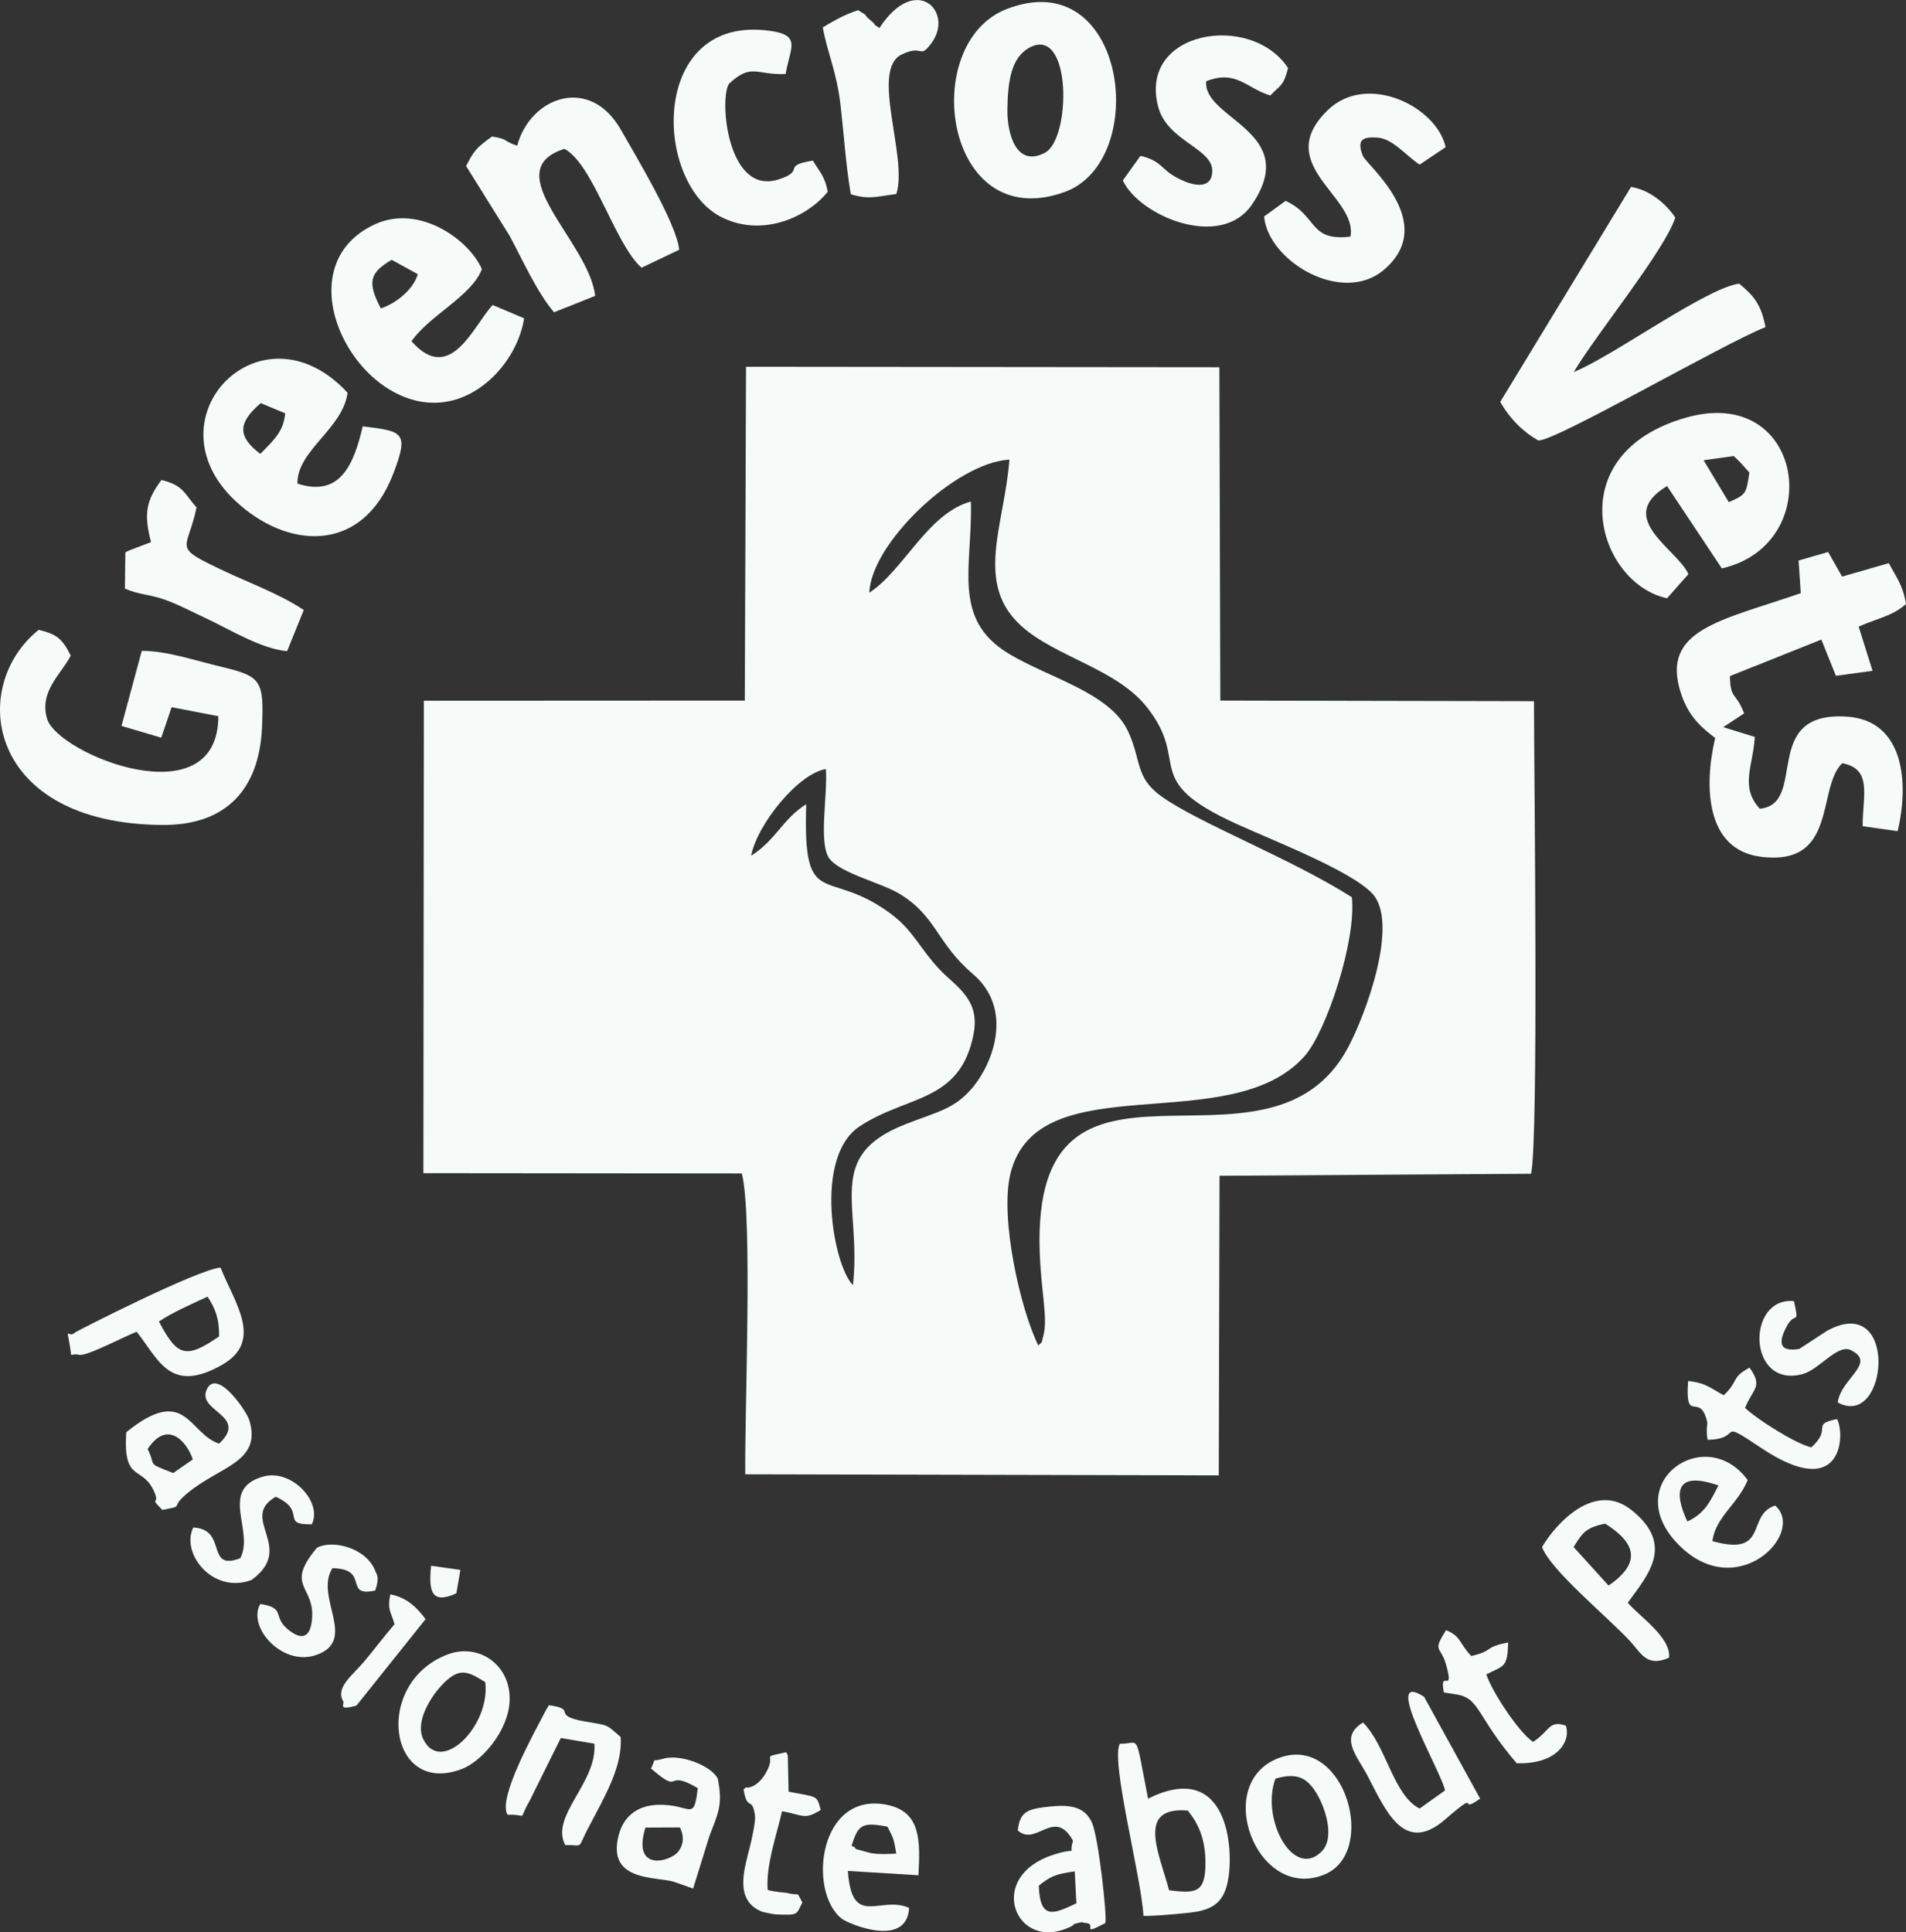 <?xml version="1.0" encoding="UTF-8"?>
<!DOCTYPE svg PUBLIC "-//W3C//DTD SVG 1.1//EN" "http://www.w3.org/Graphics/SVG/1.1/DTD/svg11.dtd">
<!-- Creator: CorelDRAW X7 -->
<svg xmlns="http://www.w3.org/2000/svg" xml:space="preserve" width="120mm" height="121.645mm" version="1.1" style="shape-rendering:geometricPrecision; text-rendering:geometricPrecision; image-rendering:optimizeQuality; fill-rule:evenodd; clip-rule:evenodd"
viewBox="0 0 12317 12486"
 xmlns:xlink="http://www.w3.org/1999/xlink">
 <rect x="0" y="0" width="12317" height="12486" fill="#333333" stroke="none"/>
 <defs>
  <style type="text/css">
   <![CDATA[
    .fil0 {fill:#F6FAF9}
   ]]>
  </style>
 </defs>
 <g id="Layer_x0020_1">
  <g id="_2115806733504">
   <g>
    <path class="fil0" d="M4854 5530c39,-205 308,-534 483,-560 13,169 -51,485 25,581 74,93 329,153 446,222 244,145 243,320 478,520 262,223 135,565 8,724 -123,153 -237,166 -448,250 -519,206 -277,518 -334,1037 -125,-119 -258,-828 44,-1026 310,-204 651,-152 736,-599 42,-223 -115,-304 -216,-410 -125,-130 -174,-254 -310,-357 -424,-322 -578,-5 -556,-715 -151,93 -195,231 -356,333zm764 -1700c10,-317 557,-841 905,-860 -32,425 -229,800 78,1076 223,200 614,276 809,522 291,365 -49,469 578,755 239,109 742,303 880,451 176,188 -41,779 -157,996 -521,972 -2048,-235 -1992,1326 10,259 52,419 25,529 -19,76 -6,37 -34,70 -115,-232 -251,-825 -180,-1112 177,-715 1423,-215 1902,-760 139,-158 334,-744 304,-1025 -390,-249 -1000,-483 -1235,-655 -167,-122 -123,-228 -212,-419 -117,-248 -510,-343 -769,-499 -374,-225 -234,-565 -246,-984 -280,77 -431,441 -656,589zm-805 697l-2074 1 -3 3053 2058 2c71,281 17,1555 22,1944l3060 7 5 -1936 2013 -13c50,-216 19,-2623 19,-3054l-2027 -4 -6 -2154 -3059 -3 -8 2157z"/>
    <path class="fil0" d="M11623 3622l14 211c-513,178 -908,233 -775,645 47,146 125,217 222,291 -73,308 -63,720 292,767 504,66 362,-443 529,-604 198,37 131,212 132,407l226 32c74,-307 45,-714 -326,-740 -568,-39 -249,566 -565,595 -130,-142 -43,-276 -32,-464l-204 -63 135 -89c-56,-145 -88,-85 -92,-241l591 -236 94 234 237 -32 -90 -286c129,-56 221,-69 306,-146 -21,-126 -63,-172 -111,-264l-302 87 -90 -159 -191 55z"/>
    <path class="fil0" d="M916 4206l-131 485 257 76 67 -197 302 58c-1,664 -1033,248 -1106,19 -56,-179 95,-295 152,-411 -58,-115 -95,-138 -207,-166 -460,369 -336,1254 800,1261 414,3 625,-234 643,-628 14,-304 -5,-332 -254,-392 -171,-40 -360,-106 -523,-105z"/>
    <path class="fil0" d="M9695 2597c61,108 148,194 245,249 93,16 1198,-626 1469,-732 -27,-144 -74,-202 -170,-281 -212,27 -817,470 -1069,571 141,-239 591,-790 656,-998 -63,-95 -172,-181 -286,-198l-845 1389z"/>
    <path class="fil0" d="M11305 3054c-21,136 -19,141 -133,191l-163 -271 195 -27c44,42 54,53 101,107zm-532 812l138 -156c-70,-160 -482,-363 -138,-569l354 532c678,-154 537,-1191 -229,-975 -829,234 -576,1072 -125,1168z"/>
    <path class="fil0" d="M1682 2933c-140,-107 -154,-194 3,-328l158 66c-12,110 -56,157 -161,262zm662 -178c-57,243 -144,461 -422,370 -4,-213 294,-355 324,-587 -555,-600 -1295,160 -728,696 330,313 820,355 1023,-172 104,-271 63,-275 -197,-307z"/>
    <path class="fil0" d="M3342 942c-107,-38 -47,-40 -162,-60 -105,75 -117,93 -168,191l282 452c84,157 174,360 286,493l266 -106c-39,-350 -642,-808 -199,-950 185,95 327,618 499,768l243 -116c-16,-169 -284,-612 -376,-774 -200,-355 -586,-216 -671,102z"/>
    <path class="fil0" d="M2461 1993c-88,-168 -74,-230 70,-314l169 93c-33,108 -152,193 -239,221zm926 64l-203 -86c-122,127 -272,522 -525,234 119,-169 390,-293 455,-466 -85,-193 -405,-419 -688,-291 -606,274 -137,1198 418,1153 275,-22 502,-285 543,-544z"/>
    <path class="fil0" d="M6652 308c275,-149 271,589 101,679 -187,98 -245,-125 -243,-280 3,-186 25,-335 142,-399zm-148 -249c-572,224 -401,1462 375,1182 559,-201 402,-1485 -375,-1182z"/>
    <path class="fil0" d="M8727 1529c-272,32 -209,-134 -419,-231l-139 101c25,288 505,576 776,343 353,-303 -115,-676 -138,-735 -44,-111 7,-123 93,-118 100,6 187,118 274,175l168 -113c-57,-262 -508,-486 -762,-239 -363,353 196,557 147,817z"/>
    <path class="fil0" d="M7370 1007l-114 159c105,228 633,453 835,155 321,-471 -320,-551 -296,-796 194,-77 260,46 414,92 69,-72 84,-59 115,-177 -239,-364 -972,-243 -839,252 60,222 355,267 349,416 -5,121 -126,91 -208,51 -131,-63 -108,-116 -256,-152z"/>
    <path class="fil0" d="M5349 1239c-19,-104 -57,-134 -96,-201 -211,34 -39,64 -224,122 -331,104 -383,-529 -317,-620 147,-135 174,-53 365,-62 28,-168 104,-249 -96,-278 -791,-116 -765,999 -305,1210 265,123 548,-14 673,-171z"/>
    <path class="fil0" d="M5683 181c-81,-55 12,9 -59,-51 -57,-48 3,-16 -79,-64 -91,29 -162,72 -228,111 30,167 89,281 115,504 22,191 33,379 66,574 118,37 168,14 294,-1 78,-234 -171,-803 35,-902 145,-69 110,36 192,-73 150,-201 -100,-459 -336,-98z"/>
    <path class="fil0" d="M976 3503l-141 54c-6,3 -17,7 -25,13l-3 233c91,42 157,35 266,75 90,33 172,78 253,115 155,72 357,199 529,215l108 -266c-154,-103 -352,-175 -506,-248 -357,-168 -246,-127 -187,-415 -77,-85 -83,-144 -227,-177 -97,131 -116,215 -67,401z"/>
    <path class="fil0" d="M7555 12215c-64,-241 -215,-543 121,-515 69,85 112,183 114,330 2,205 -63,206 -235,185zm380 -61c41,-208 0,-788 -516,-531 -88,-450 -49,-351 -182,-355 -63,106 141,870 152,1112 31,5 281,-15 347,-27 118,-23 175,-75 199,-199z"/>
    <path class="fil0" d="M10169 9997c58,-93 78,-125 204,-151 185,116 248,245 22,400l-226 -249zm-204 0c54,148 417,446 567,606 72,77 108,174 254,109 14,-131 -192,-267 -267,-355 122,-171 312,-370 24,-599 -236,-189 -487,85 -578,239z"/>
    <path class="fil0" d="M1027 8540c84,-58 212,-113 314,-161 49,74 76,140 75,257 -219,151 -271,126 -389,-96zm-144 66c141,175 213,407 553,213 270,-155 78,-402 -11,-628 -151,13 -934,413 -939,419 -46,44 -60,-53 -35,85 17,97 -8,45 61,60 49,11 306,-126 371,-149z"/>
    <path class="fil0" d="M5551 11954c-6,-2 -20,-2 -25,-12 -4,-11 -16,-9 -23,-14 42,-136 67,-156 232,-124 43,84 40,78 57,174 -58,3 -104,6 -164,-3 -1,0 -61,-16 -77,-21zm324 375c-187,-84 -370,136 -396,-239l456 28c12,-220 17,-408 -198,-454 -447,-96 -520,561 -297,735 41,32 420,194 435,-70z"/>
    <path class="fil0" d="M954 9364c129,-196 255,-45 292,67l-127 88c-181,-71 -106,-40 -165,-155zm462 -35c-198,-64 -213,-387 -600,-74 -23,340 111,204 186,398 28,74 -40,16 47,104 152,-29 43,-8 156,-103 213,-181 489,-202 406,-477 -18,-59 -210,-340 -275,-198 -66,143 274,167 80,350z"/>
    <path class="fil0" d="M6713 12185c75,-59 103,-74 232,-92l11 206c-139,65 -236,117 -243,-114zm307 242c71,6 -44,88 123,0 13,-34 -44,-554 -86,-648 -48,-107 -145,-118 -272,-105 -140,15 -194,28 -208,154 117,109 237,-152 357,67 -34,110 48,33 -131,92 -425,139 -250,602 79,479 93,-36 26,-26 83,-39 39,-10 19,-3 55,0z"/>
    <path class="fil0" d="M10904 9832c-91,-196 -72,-328 201,-233 -53,102 -87,181 -201,233zm568 -103c-191,60 -36,333 -406,230 19,-155 167,-242 228,-395 -274,-371 -823,16 -459,405 380,407 840,-62 637,-240z"/>
    <path class="fil0" d="M4394 11809c2,7 46,80 -10,155 -50,67 -303,137 -213,-154l223 -1zm-108 -444c-89,26 -38,-18 -79,63 208,181 79,-4 302,127 -26,227 -43,100 -261,108 -129,5 -216,74 -248,189 -86,310 240,273 354,308l125 44 105 -338c54,-145 89,-196 55,-371 -40,-84 -241,-163 -353,-130z"/>
    <path class="fil0" d="M3136 10870c34,285 -287,601 -400,370 -58,-117 55,-281 113,-344 120,-132 176,-93 287,-26zm-246 -178c-481,186 -381,919 93,740 132,-50 301,-247 310,-438 12,-232 -197,-381 -403,-302z"/>
    <path class="fil0" d="M8242 11494c139,-41 205,-7 268,98 48,79 122,280 31,372 -182,185 -395,-209 -299,-470zm40 -140c-460,148 -165,939 275,760 349,-141 138,-892 -275,-760z"/>
    <path class="fil0" d="M3280 11727c141,-4 62,48 142,-89l202 -407 217 37c20,251 -289,469 -188,655 124,-2 74,32 147,-108 113,-215 223,-400 211,-590 -102,-89 -75,-73 -232,-101 -227,-41 -40,-79 -232,-105 -5,8 -11,18 -14,24 -3,5 -10,17 -13,23 -68,132 -306,556 -240,661z"/>
    <path class="fil0" d="M8834 11469c115,215 233,524 504,289 246,-213 71,-25 227,-135l-362 -658c-285,-185 114,487 135,605l-164 117c-171,-86 -214,-404 -366,-556 -154,94 -42,211 26,338z"/>
    <path class="fil0" d="M9331 10937l71 11c164,21 135,139 399,446 264,9 352,-144 318,-243 -112,-38 -103,36 -212,105 -85,-54 -261,-314 -302,-436 110,-58 137,-37 141,-206 -157,29 -95,56 -239,87 -81,-87 -64,-126 -162,-167 -91,144 -36,97 0,223 57,203 -47,16 -14,180z"/>
    <path class="fil0" d="M11139 9016c-83,-44 -112,-79 -230,-92 -21,292 77,59 124,268 2,8 -10,48 2,112 239,-5 49,-146 345,52 542,363 542,-105 491,-186 -174,37 -25,56 -166,183 -103,-24 -351,-182 -428,-255 52,-128 118,-136 29,-260 -120,62 -71,91 -167,178z"/>
    <path class="fil0" d="M5091 11348c-1,-14 -7,-18 -12,-25 -180,41 -50,1 -134,141 -55,89 -115,88 -115,88 -4,-8 -17,5 -25,10 23,148 56,40 74,171 5,36 -22,157 -32,197 -37,148 -105,349 76,423 10,4 81,18 90,18 153,7 131,0 172,-77 -45,-83 -8,-37 -105,-63 0,0 -74,-5 -119,-18 -13,-155 58,-357 93,-509 138,25 142,59 250,-8 -27,-98 -18,-81 -208,-118l-5 -230z"/>
    <path class="fil0" d="M11876 9063c327,178 398,-718 -68,-464l-181 118c-151,25 -122,-68 -82,-144 54,-105 85,1 48,-165 -310,-30 -302,569 57,471 106,-29 225,-195 309,-155 173,83 -63,183 -83,339z"/>
    <path class="fil0" d="M1553 10069c-228,88 -79,-188 -304,-198 -83,165 125,433 376,339 291,-210 -86,-399 157,-538 207,94 24,183 233,178 71,-145 -133,-361 -316,-308 -287,83 -54,350 -146,527z"/>
    <path class="fil0" d="M1682 10365c-86,148 140,403 357,331 280,-93 -10,-375 109,-562 247,3 66,189 277,144 30,-89 8,-105 2,-122 -57,-155 -280,-209 -379,-154 -213,254 -10,242 -32,464 -11,115 -65,139 -158,61 -98,-82 -10,-137 -176,-162z"/>
    <path class="fil0" d="M2549 10496c-75,89 -109,136 -194,239 -73,88 -187,166 -139,256 18,14 -45,69 88,30l446 -558c-53,-71 -118,-140 -228,-160 -20,106 5,109 27,193z"/>
    <path class="fil0" d="M2786 10118c-18,168 4,251 163,178l26 -151 -189 -27z"/>
   </g>
  </g>
 </g>
</svg>

